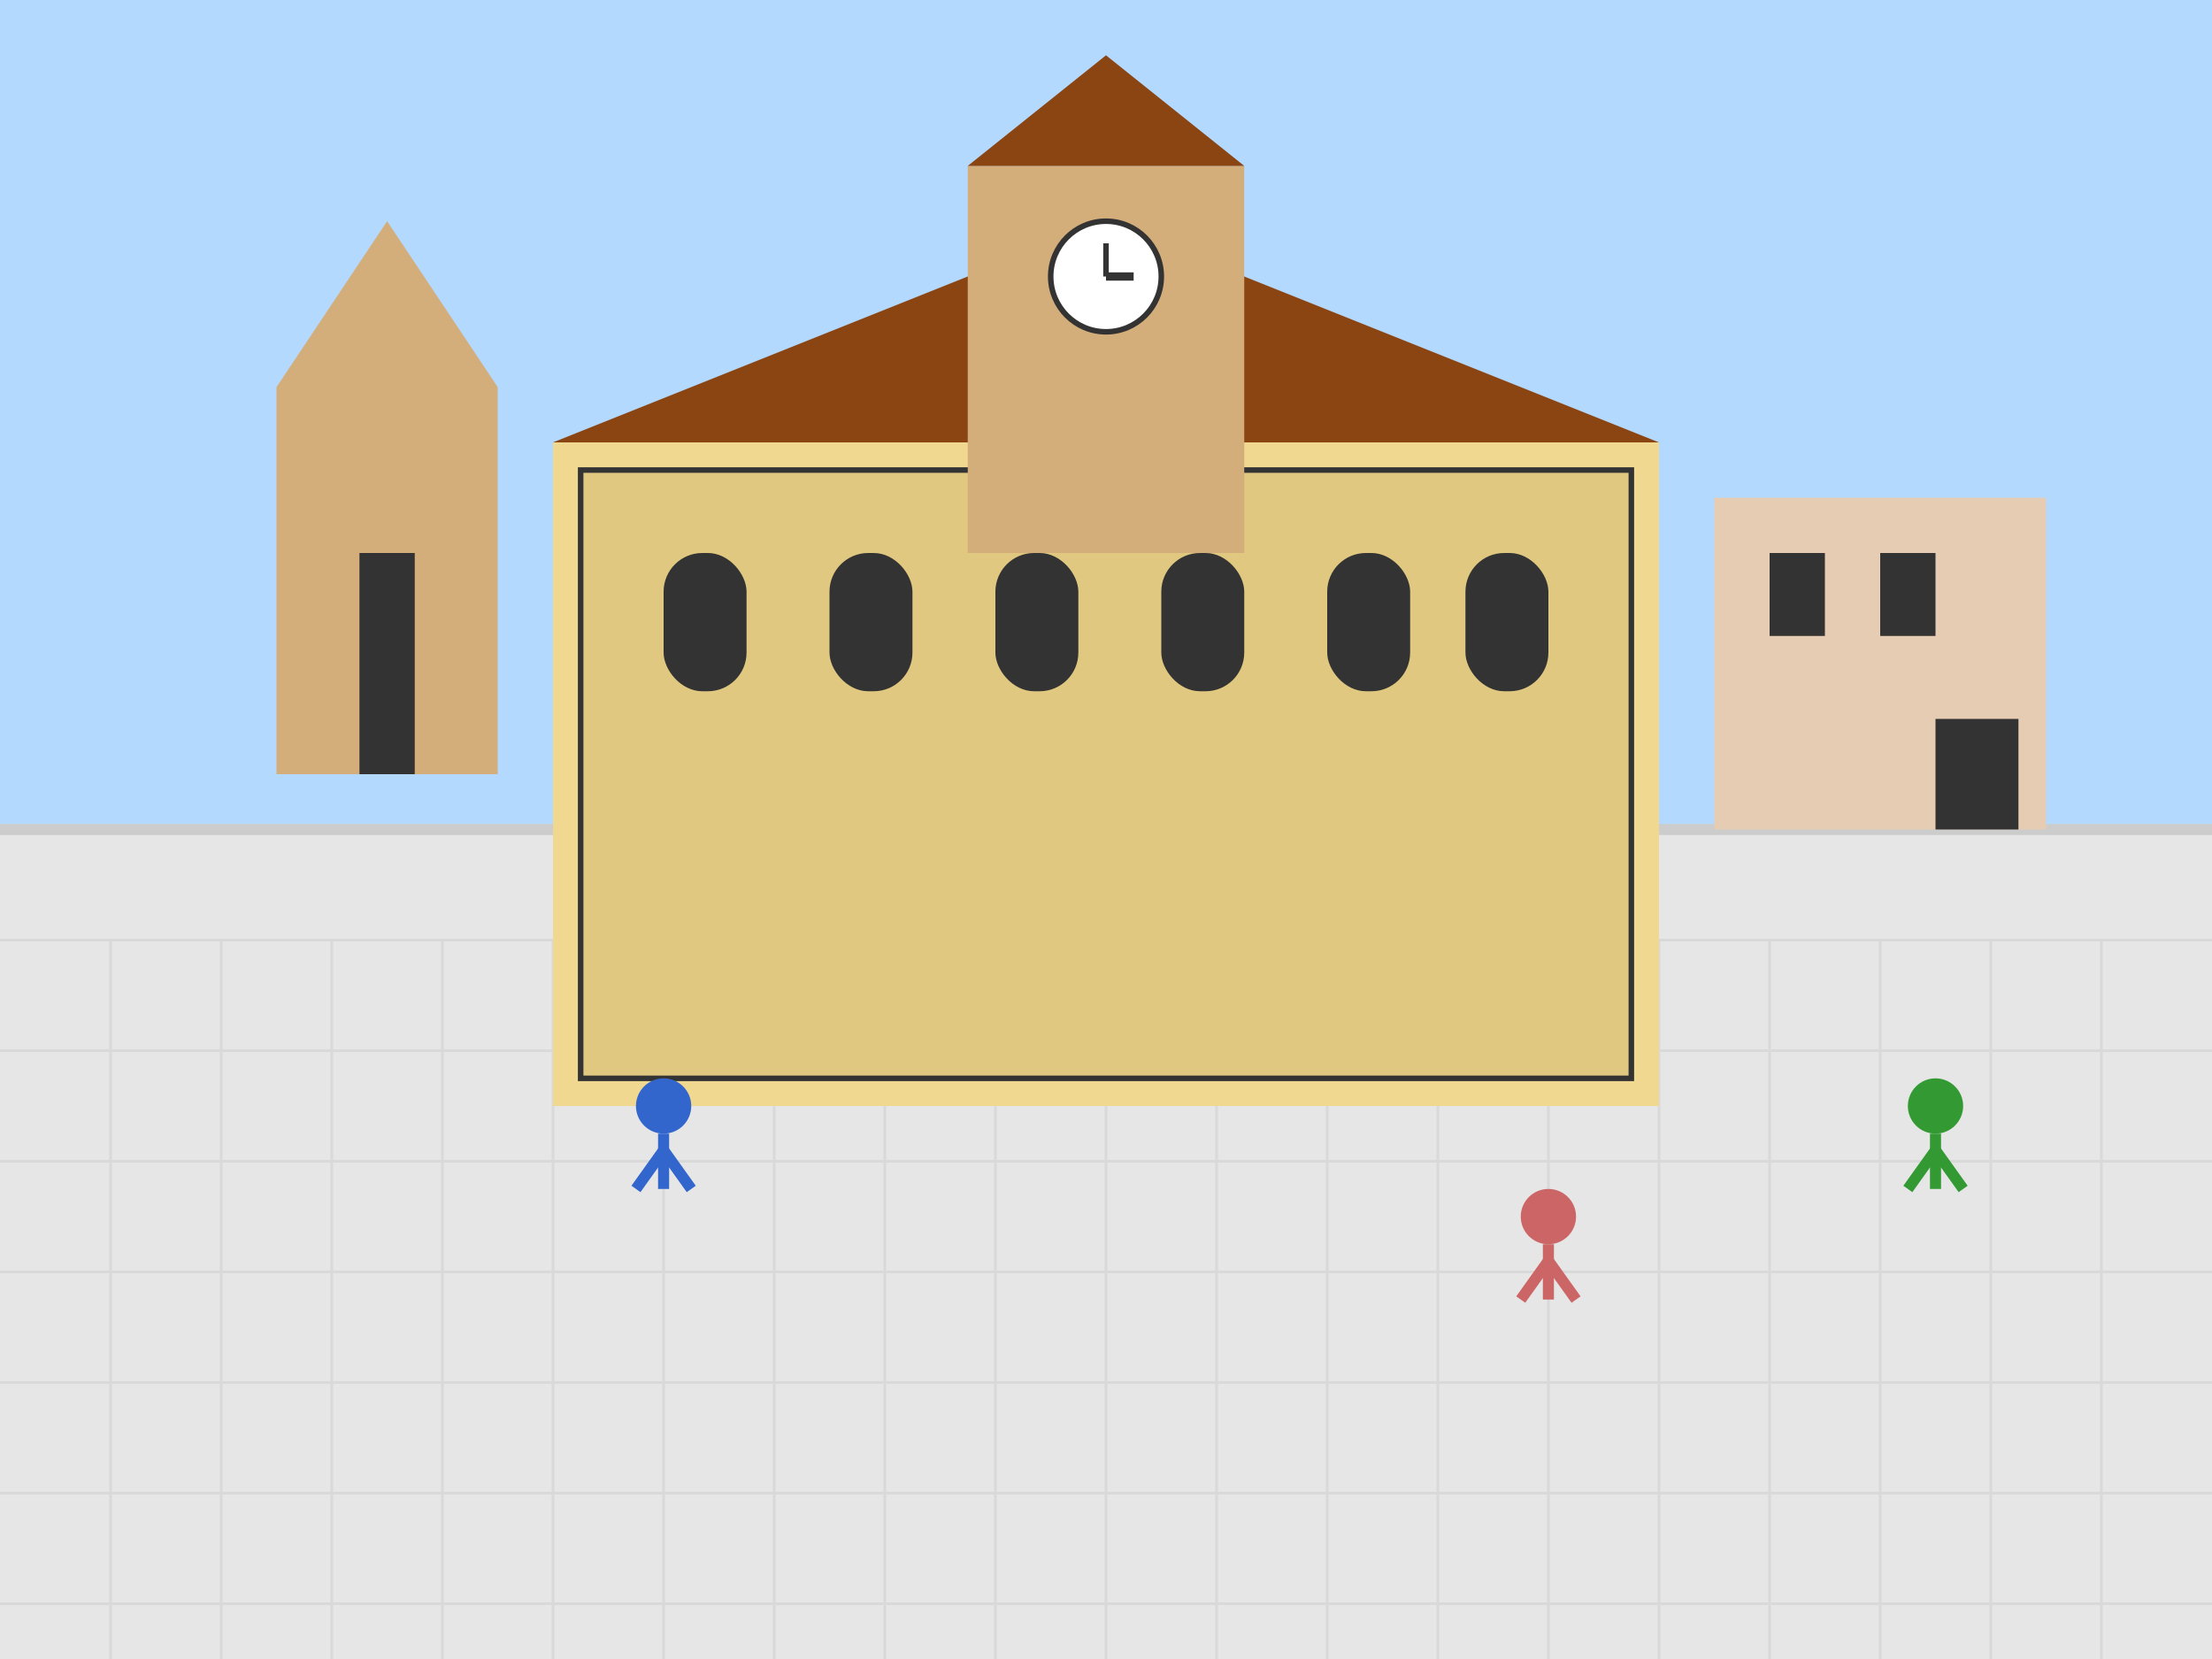 <svg xmlns="http://www.w3.org/2000/svg" viewBox="0 0 400 300" width="400" height="300">
  <!-- Background -->
  <rect width="400" height="300" fill="#f8f9fa"/>
  
  <!-- Sky -->
  <rect width="400" height="150" fill="#b3d9ff"/>
  
  <!-- Cobblestone Square -->
  <rect x="0" y="150" width="400" height="150" fill="#e6e6e6"/>
  <path d="M0,150 L400,150" stroke="#cccccc" stroke-width="2"/>
  
  <!-- Grid pattern for cobblestones -->
  <g stroke="#d9d9d9" stroke-width="0.5">
    <path d="M20,170 L20,300 M40,170 L40,300 M60,170 L60,300 M80,170 L80,300 
             M100,170 L100,300 M120,170 L120,300 M140,170 L140,300 M160,170 L160,300
             M180,170 L180,300 M200,170 L200,300 M220,170 L220,300 M240,170 L240,300
             M260,170 L260,300 M280,170 L280,300 M300,170 L300,300 M320,170 L320,300
             M340,170 L340,300 M360,170 L360,300 M380,170 L380,300"/>
    <path d="M0,170 L400,170 M0,190 L400,190 M0,210 L400,210 M0,230 L400,230
             M0,250 L400,250 M0,270 L400,270 M0,290 L400,290"/>
  </g>
  
  <!-- Cloth Hall (Sukiennice) -->
  <rect x="100" y="80" width="200" height="120" fill="#f0d890"/>
  <rect x="105" y="85" width="190" height="110" fill="#e0c880" stroke="#333" stroke-width="1"/>
  
  <!-- Windows and arches of Sukiennice -->
  <g fill="#333">
    <rect x="120" y="100" width="15" height="25" rx="7"/>
    <rect x="150" y="100" width="15" height="25" rx="7"/>
    <rect x="180" y="100" width="15" height="25" rx="7"/>
    <rect x="210" y="100" width="15" height="25" rx="7"/>
    <rect x="240" y="100" width="15" height="25" rx="7"/>
    <rect x="265" y="100" width="15" height="25" rx="7"/>
  </g>
  
  <!-- Roof of Sukiennice -->
  <path d="M100,80 L200,40 L300,80 Z" fill="#8b4513"/>
  
  <!-- Tower of Town Hall -->
  <rect x="175" y="30" width="50" height="70" fill="#d4ae7a"/>
  <path d="M175,30 L225,30 L200,10 Z" fill="#8b4513"/>
  
  <!-- Clock on Tower -->
  <circle cx="200" cy="50" r="10" fill="white" stroke="#333" stroke-width="1"/>
  <line x1="200" y1="50" x2="200" y2="44" stroke="#333" stroke-width="1"/>
  <line x1="200" y1="50" x2="205" y2="50" stroke="#333" stroke-width="1.5"/>
  
  <!-- St. Mary's Basilica simplified outline -->
  <path d="M50,70 L50,140 L90,140 L90,70 L70,40 Z" fill="#d4ae7a"/>
  <rect x="65" y="100" width="10" height="40" fill="#333"/>
  
  <!-- Buildings on the right -->
  <rect x="310" y="90" width="60" height="60" fill="#e6ccb3"/>
  <rect x="320" y="100" width="10" height="15" fill="#333"/>
  <rect x="340" y="100" width="10" height="15" fill="#333"/>
  <rect x="350" y="130" width="15" height="20" fill="#333"/>
  
  <!-- People (simplified) -->
  <g>
    <circle cx="120" cy="200" r="5" fill="#3366cc"/>
    <line x1="120" y1="205" x2="120" y2="215" stroke="#3366cc" stroke-width="2"/>
    <line x1="120" y1="208" x2="115" y2="215" stroke="#3366cc" stroke-width="2"/>
    <line x1="120" y1="208" x2="125" y2="215" stroke="#3366cc" stroke-width="2"/>
  </g>
  <g>
    <circle cx="280" cy="220" r="5" fill="#cc6666"/>
    <line x1="280" y1="225" x2="280" y2="235" stroke="#cc6666" stroke-width="2"/>
    <line x1="280" y1="228" x2="275" y2="235" stroke="#cc6666" stroke-width="2"/>
    <line x1="280" y1="228" x2="285" y2="235" stroke="#cc6666" stroke-width="2"/>
  </g>
  <g>
    <circle cx="350" cy="200" r="5" fill="#339933"/>
    <line x1="350" y1="205" x2="350" y2="215" stroke="#339933" stroke-width="2"/>
    <line x1="350" y1="208" x2="345" y2="215" stroke="#339933" stroke-width="2"/>
    <line x1="350" y1="208" x2="355" y2="215" stroke="#339933" stroke-width="2"/>
  </g>
</svg>